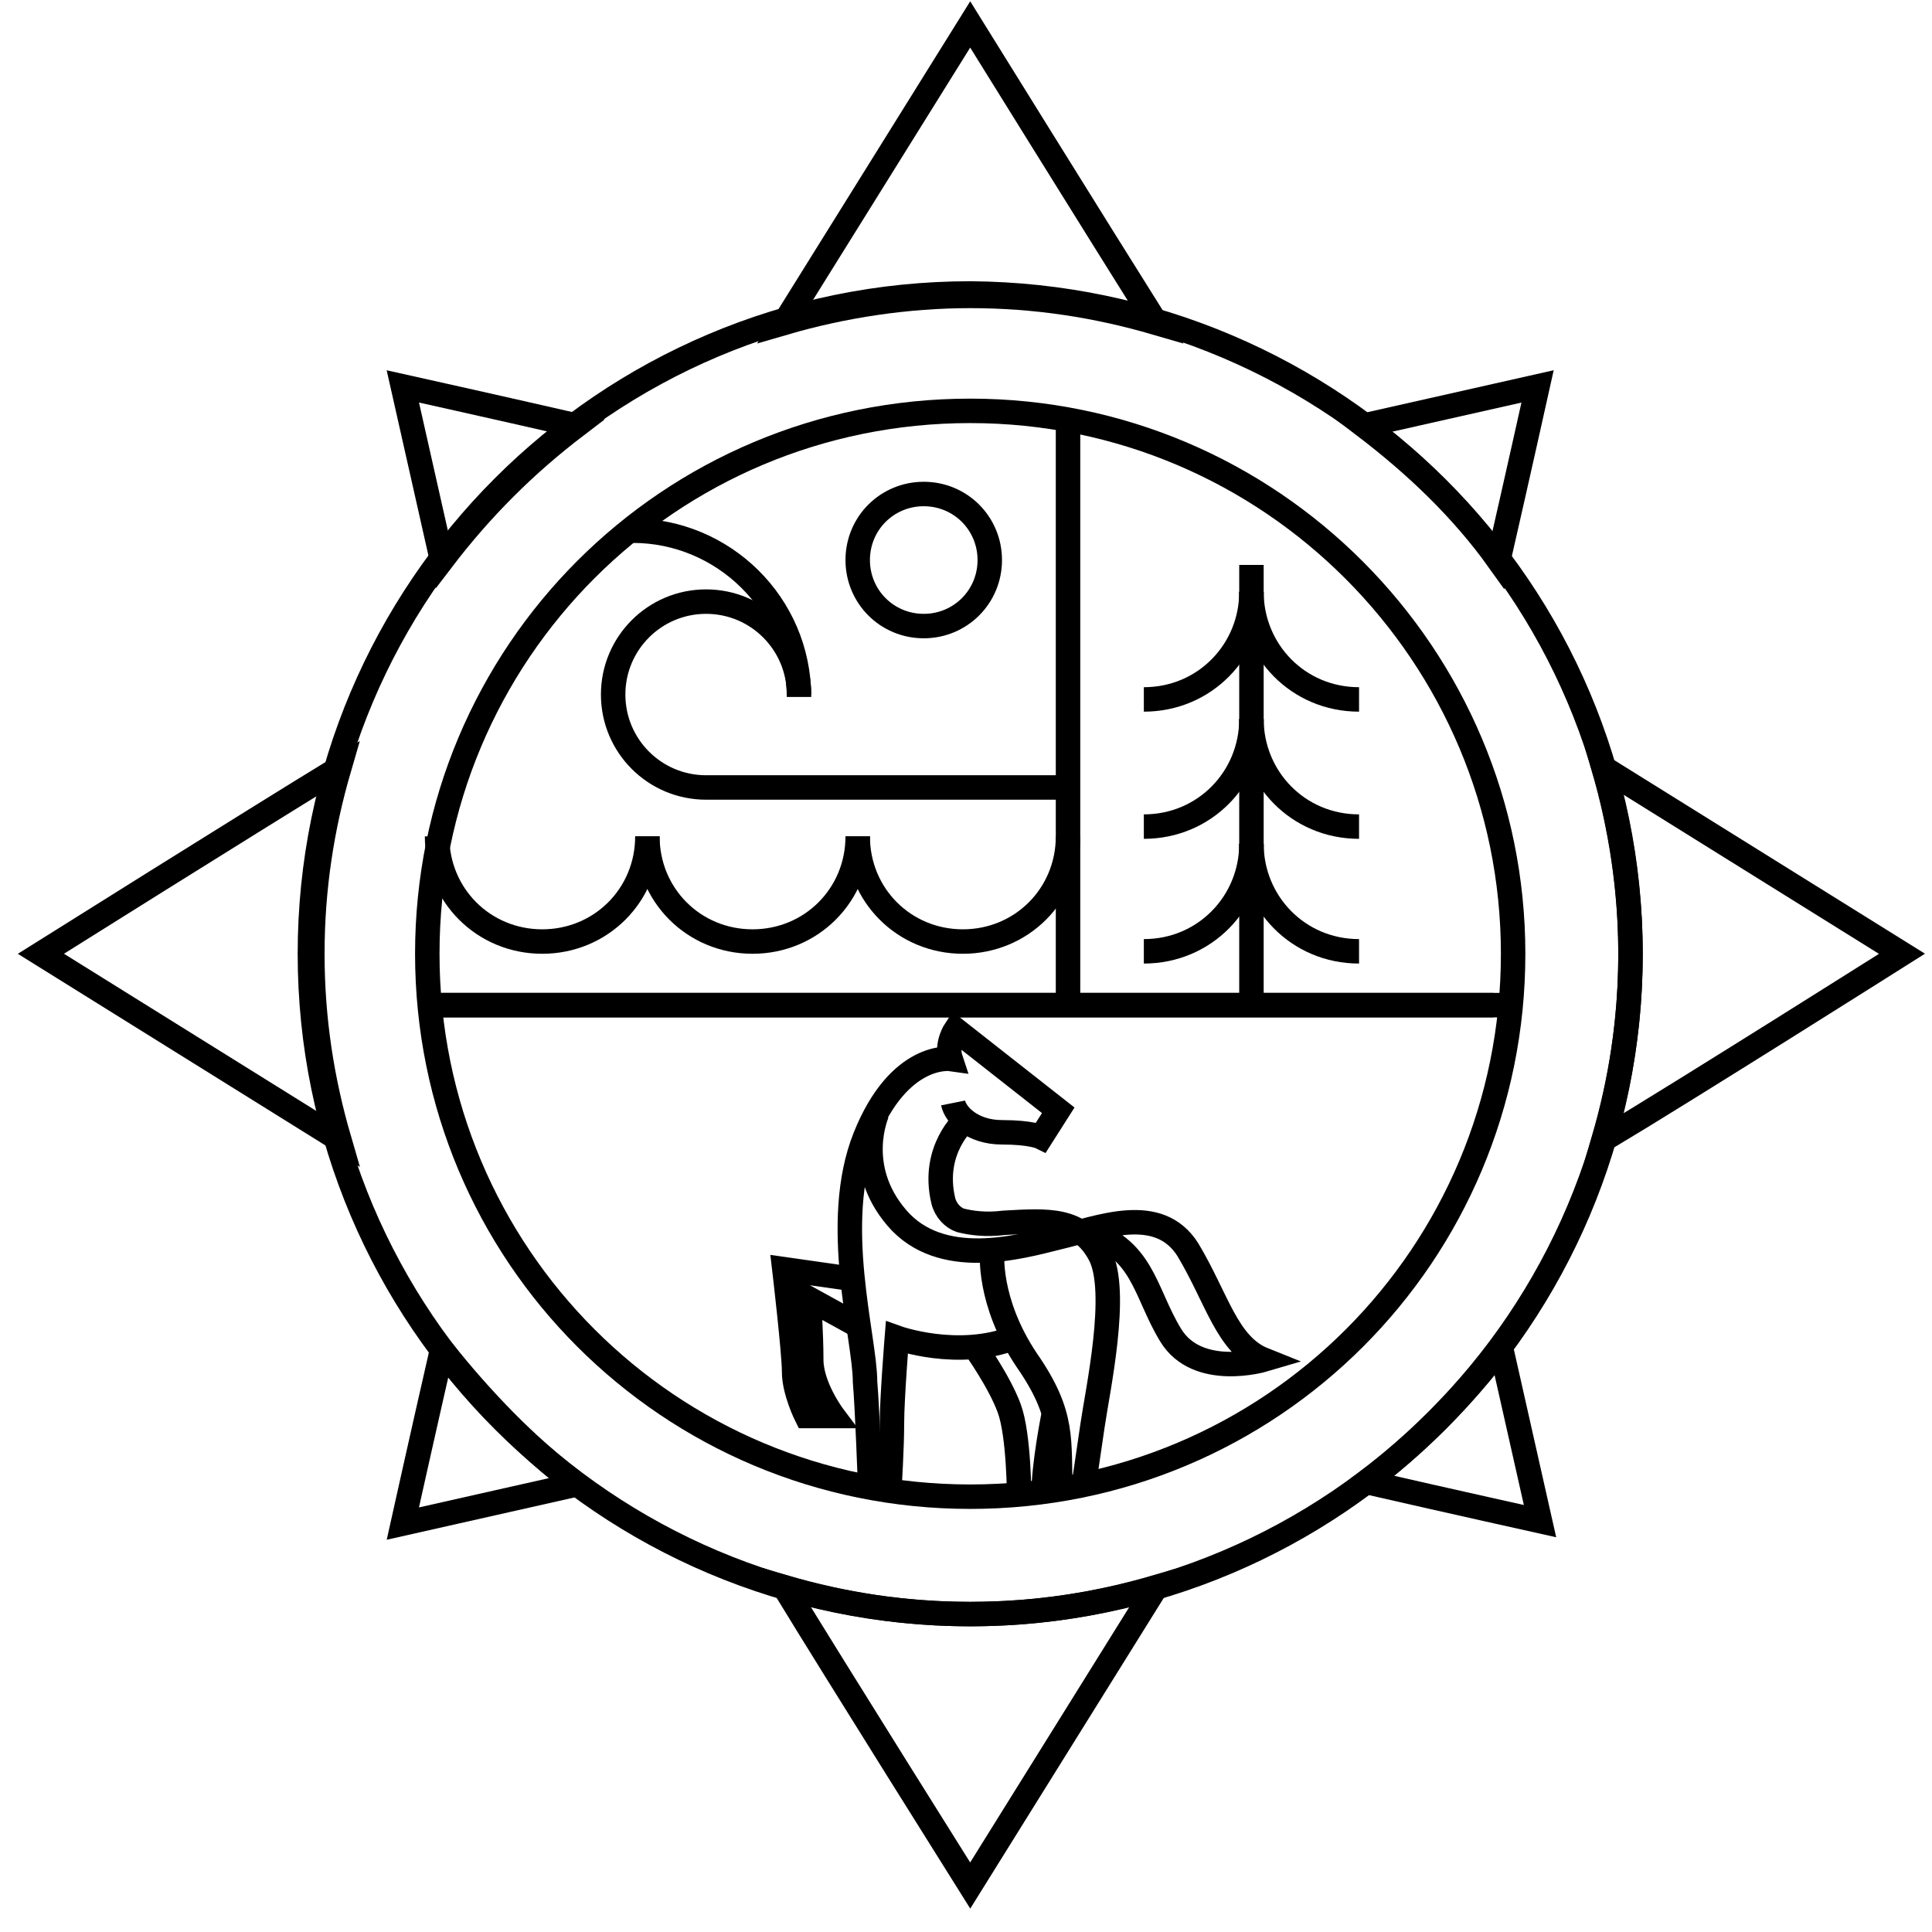 <svg width="79" height="79" viewBox="0 0 79 79" fill="none" xmlns="http://www.w3.org/2000/svg">
<path d="M66.672 39C66.672 53.9 54.572 66 39.672 66C24.772 66 12.672 53.9 12.672 39C12.672 24.1 24.772 12 39.672 12C54.572 12.1 66.672 24.1 66.672 39Z" stroke="black" stroke-miterlimit="10"/>
<path d="M61.872 39C61.872 51.3 51.972 61.2 39.672 61.2C27.372 61.2 17.472 51.3 17.472 39C17.472 26.7 27.372 16.8 39.672 16.8C51.972 16.8 61.872 26.8 61.872 39Z" stroke="black" stroke-miterlimit="10"/>
<path d="M43.672 17.2V41.1" stroke="black" stroke-miterlimit="10"/>
<path d="M17.472 41.1H61.072" stroke="black" stroke-miterlimit="10"/>
<path d="M32.672 28.4C32.672 26.3 30.972 24.6 28.872 24.6C26.772 24.6 25.072 26.3 25.072 28.4C25.072 30.5 26.772 32.2 28.872 32.2H43.672" stroke="black" stroke-miterlimit="10"/>
<path d="M25.872 21.7C29.572 21.7 32.672 24.7 32.672 28.5" stroke="black" stroke-miterlimit="10"/>
<path d="M26.472 34.2C26.472 36.6 24.572 38.5 22.172 38.5C19.772 38.5 17.872 36.6 17.872 34.2" stroke="black" stroke-miterlimit="10"/>
<path d="M35.072 34.2C35.072 36.6 33.172 38.5 30.772 38.5C28.372 38.5 26.472 36.6 26.472 34.2" stroke="black" stroke-miterlimit="10"/>
<path d="M43.672 34.2C43.672 36.6 41.772 38.5 39.372 38.5C36.972 38.5 35.072 36.6 35.072 34.2" stroke="black" stroke-miterlimit="10"/>
<path d="M51.172 24.2C51.172 26.6 49.272 28.6 46.772 28.6" stroke="black" stroke-miterlimit="10"/>
<path d="M51.172 24.2C51.172 26.6 53.072 28.6 55.572 28.6" stroke="black" stroke-miterlimit="10"/>
<path d="M51.172 29.4C51.172 31.8 49.272 33.8 46.772 33.8" stroke="black" stroke-miterlimit="10"/>
<path d="M51.172 29.4C51.172 31.8 53.072 33.8 55.572 33.8" stroke="black" stroke-miterlimit="10"/>
<path d="M51.172 34.5C51.172 36.9 49.272 38.9 46.772 38.9" stroke="black" stroke-miterlimit="10"/>
<path d="M51.172 34.5C51.172 36.9 53.072 38.9 55.572 38.9" stroke="black" stroke-miterlimit="10"/>
<path d="M51.172 41.1V23.1" stroke="black" stroke-miterlimit="10"/>
<path d="M39.672 12.1C42.372 12.1 44.872 12.5 47.272 13.2C45.072 9.7 39.672 1 39.672 1L32.072 13.2C34.472 12.5 37.072 12.1 39.672 12.1Z" stroke="black" stroke-miterlimit="10"/>
<path d="M61.272 22.9C62.072 19.4 62.872 15.8 62.872 15.8L55.772 17.4C57.872 19 59.772 20.8 61.272 22.9Z" stroke="black" stroke-miterlimit="10"/>
<path d="M23.572 17.4C20.072 16.6 16.472 15.8 16.472 15.8L18.072 22.9C19.672 20.8 21.472 19 23.572 17.4Z" stroke="black" stroke-miterlimit="10"/>
<path d="M77.772 39L65.572 31.4C66.272 33.8 66.672 36.4 66.672 39C66.672 41.7 66.272 44.2 65.572 46.6C69.072 44.5 77.772 39 77.772 39Z" stroke="black" stroke-miterlimit="10"/>
<path d="M55.872 60.6C59.372 61.4 62.972 62.2 62.972 62.2L61.372 55.1C59.772 57.2 57.872 59.1 55.872 60.6Z" stroke="black" stroke-miterlimit="10"/>
<path d="M39.672 66C36.972 66 34.472 65.6 32.072 64.9C34.272 68.5 39.672 77.1 39.672 77.1L47.272 64.9C44.872 65.6 42.372 66 39.672 66Z" stroke="black" stroke-miterlimit="10"/>
<path d="M18.072 55.2C17.272 58.7 16.472 62.3 16.472 62.3L23.572 60.7C21.472 59.1 19.672 57.2 18.072 55.2Z" stroke="black" stroke-miterlimit="10"/>
<path d="M12.772 39C12.772 36.3 13.172 33.8 13.872 31.4C10.272 33.6 1.672 39 1.672 39L13.872 46.6C13.172 44.2 12.772 41.7 12.772 39Z" stroke="black" stroke-miterlimit="10"/>
<path d="M40.472 22.9C40.472 24.4 39.272 25.6 37.772 25.6C36.272 25.6 35.072 24.4 35.072 22.9C35.072 21.4 36.272 20.2 37.772 20.2C39.272 20.2 40.472 21.4 40.472 22.9Z" stroke="black" stroke-miterlimit="10"/>
<path d="M17.472 41.1H61.772" stroke="black" stroke-miterlimit="10"/>
<path d="M35.572 60.6C35.572 60.6 35.472 57.7 35.372 56.5C35.372 54.7 33.972 50 35.372 46.5C36.772 43 38.872 43.3 38.872 43.3C38.672 42.7 39.072 42.1 39.072 42.1L43.272 45.4L42.572 46.5C42.572 46.5 42.172 46.3 40.972 46.3C39.772 46.3 39.072 45.6 38.972 45.1" stroke="black" stroke-miterlimit="10"/>
<path d="M36.372 60.8C36.372 60.8 36.472 59.2 36.472 58.2C36.472 57.2 36.672 54.7 36.672 54.7C36.672 54.7 39.172 55.6 41.472 54.7" stroke="black" stroke-miterlimit="10"/>
<path d="M35.872 45.5C35.872 45.5 34.872 47.7 36.672 49.8C38.472 51.9 41.672 51 43.272 50.6C44.972 50.2 47.372 49.2 48.572 51.1C49.772 53.1 50.172 55 51.672 55.6C51.672 55.6 48.972 56.4 47.872 54.6C46.772 52.8 46.772 51 44.272 50.3" stroke="black" stroke-miterlimit="10"/>
<path d="M39.472 45.8C39.472 45.8 38.072 47 38.572 49.1C38.672 49.5 38.972 49.8 39.272 49.9C39.672 50 40.272 50.1 41.072 50C42.872 49.9 44.172 49.8 44.972 51.3C45.772 52.8 44.872 56.9 44.672 58.3C44.472 59.7 44.272 61 44.272 61" stroke="black" stroke-miterlimit="10"/>
<path d="M40.572 51.2C40.572 51.2 40.372 53.2 41.972 55.6C43.572 57.9 43.272 58.9 43.372 61.1" stroke="black" stroke-miterlimit="10"/>
<path d="M39.872 55.1C39.872 55.1 40.872 56.5 41.272 57.6C41.672 58.7 41.672 61.2 41.672 61.2" stroke="black" stroke-miterlimit="10"/>
<path d="M43.072 57.9C43.072 57.9 42.672 59.9 42.672 61.1" stroke="black" stroke-miterlimit="10"/>
<path d="M34.872 52.3L32.072 51.9C32.072 51.9 32.472 55.3 32.472 56.1C32.472 56.9 32.972 57.9 32.972 57.9H34.072C34.072 57.9 33.172 56.7 33.172 55.6C33.172 54.5 33.072 53.1 33.072 53.1L35.072 54.2" stroke="black" stroke-miterlimit="10"/>
</svg>
